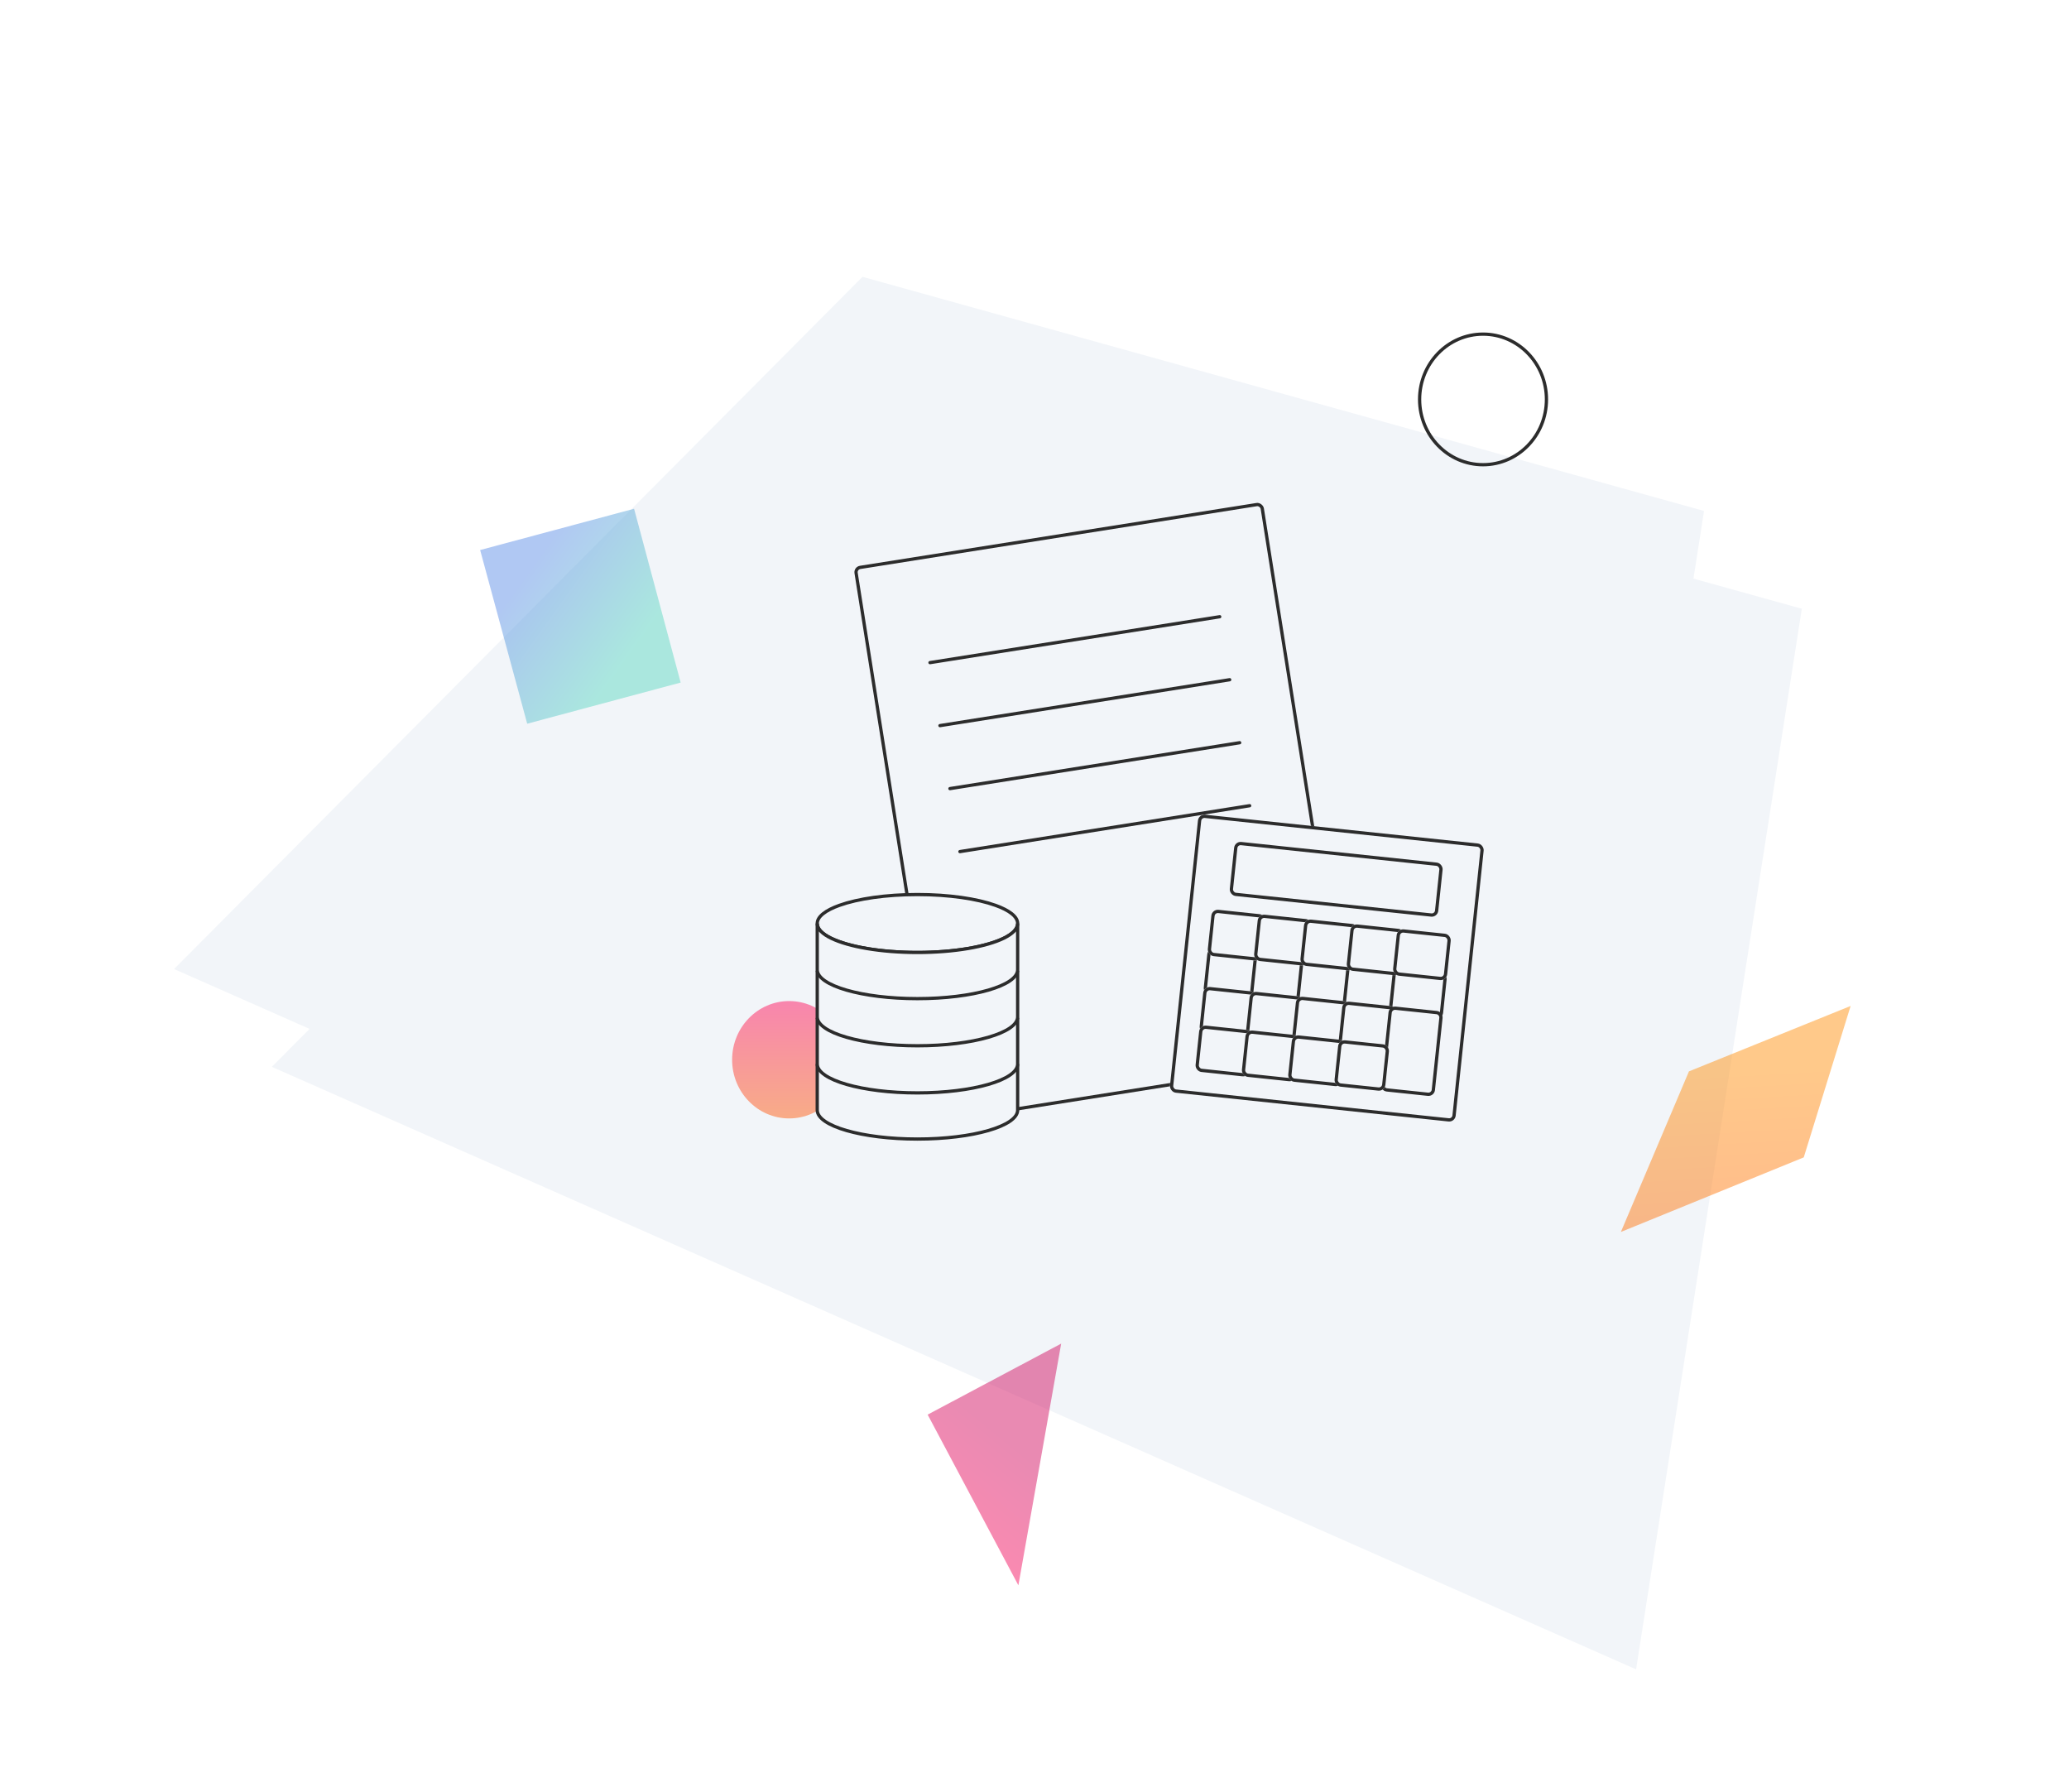 <svg xmlns="http://www.w3.org/2000/svg" xmlns:xlink="http://www.w3.org/1999/xlink" width="634.767" height="549.584" viewBox="0 0 634.767 549.584">
  <defs>
    <filter id="Path_12" x="0" y="0" width="604.767" height="519.584" filterUnits="userSpaceOnUse">
      <feOffset dx="-15" dy="-15" input="SourceAlpha"/>
      <feGaussianBlur stdDeviation="12.5" result="blur"/>
      <feFlood flood-color="#fff"/>
      <feComposite operator="in" in2="blur"/>
      <feComposite in="SourceGraphic"/>
    </filter>
    <filter id="Path_12-2" x="30" y="30" width="604.767" height="519.584" filterUnits="userSpaceOnUse">
      <feOffset dx="15" dy="15" input="SourceAlpha"/>
      <feGaussianBlur stdDeviation="12.5" result="blur-2"/>
      <feFlood flood-color="#5a96ff" flood-opacity="0.2"/>
      <feComposite operator="in" in2="blur-2"/>
      <feComposite in="SourceGraphic"/>
    </filter>
    <linearGradient id="linear-gradient" x1="0.5" x2="0.5" y2="1" gradientUnits="objectBoundingBox">
      <stop offset="0" stop-color="#ff0054"/>
      <stop offset="1" stop-color="#ff5400"/>
    </linearGradient>
    <linearGradient id="linear-gradient-2" x1="0.5" x2="1.886" y2="1.14" gradientUnits="objectBoundingBox">
      <stop offset="0" stop-color="#ff8900"/>
      <stop offset="1" stop-color="#ff5400"/>
    </linearGradient>
    <linearGradient id="linear-gradient-3" x1="1.713" y1="0.899" x2="0.954" y2="1.305" gradientUnits="objectBoundingBox">
      <stop offset="0" stop-color="#ff0054"/>
      <stop offset="1" stop-color="#cf0057"/>
    </linearGradient>
    <linearGradient id="linear-gradient-4" x1="0.5" x2="0.951" y2="0.623" gradientUnits="objectBoundingBox">
      <stop offset="0" stop-color="#5386e4"/>
      <stop offset="1" stop-color="#55d6be"/>
    </linearGradient>
  </defs>
  <g id="Group_2330" data-name="Group 2330" transform="translate(-958.387 -9936.915)">
    <g id="Group_1997" data-name="Group 1997" transform="translate(0 -643)">
      <g transform="matrix(1, 0, 0, 1, 958.39, 10579.92)" filter="url(#Path_12)">
        <path id="Path_12-3" data-name="Path 12" d="M54.381,0,0,454.3l326-46.5L319.2,139.9Z" transform="translate(52.5 364.26) rotate(-73)" fill="#f2f5f9"/>
      </g>
      <g transform="matrix(1, 0, 0, 1, 958.39, 10579.92)" filter="url(#Path_12-2)">
        <path id="Path_12-4" data-name="Path 12" d="M54.381,0,0,454.3l326-46.5L319.2,139.9Z" transform="translate(52.5 364.26) rotate(-73)" fill="#f2f5f9"/>
      </g>
    </g>
    <ellipse id="Ellipse_655" data-name="Ellipse 655" cx="17.5" cy="18" rx="17.5" ry="18" transform="translate(1183 10244)" opacity="0.46" fill="url(#linear-gradient)"/>
    <path id="Path_3424" data-name="Path 3424" d="M37.834,91.34,0,53.505V0L37.669,30.75Z" transform="matrix(0.375, 0.927, -0.927, 0.375, 1526.156, 10245.5)" opacity="0.46" fill="url(#linear-gradient-2)"/>
    <g id="Group_1573" data-name="Group 1573" transform="translate(1209.112 10090.893)">
      <g id="Group_1378" data-name="Group 1378" transform="translate(11.12 0)">
        <g id="Rectangle_179" data-name="Rectangle 179" transform="translate(0 19.894) rotate(-9)" fill="#f2f5f9" stroke="#2c2c2c" stroke-width="1">
          <rect width="127.171" height="172.589" rx="2" stroke="none"/>
          <rect x="0.5" y="0.5" width="126.171" height="171.589" rx="1.5" fill="none"/>
        </g>
        <line id="Line_1030" data-name="Line 1030" x2="89.998" transform="translate(23.474 49.285) rotate(-9)" fill="none" stroke="#2c2c2c" stroke-linecap="round" stroke-width="1"/>
        <line id="Line_1031" data-name="Line 1031" x2="89.998" transform="translate(26.535 68.609) rotate(-9)" fill="none" stroke="#2c2c2c" stroke-linecap="round" stroke-width="1"/>
        <line id="Line_1032" data-name="Line 1032" x2="89.998" transform="translate(29.596 87.933) rotate(-9)" fill="none" stroke="#2c2c2c" stroke-linecap="round" stroke-width="1"/>
        <line id="Line_1033" data-name="Line 1033" x2="89.998" transform="translate(32.656 107.257) rotate(-9)" fill="none" stroke="#2c2c2c" stroke-linecap="round" stroke-width="1"/>
      </g>
      <g id="Group_1377" data-name="Group 1377" transform="matrix(0.995, 0.105, -0.105, 0.995, 117.02, 95.73)">
        <g id="Rectangle_180" data-name="Rectangle 180" transform="translate(0 0)" fill="#f2f5f9" stroke="#2c2c2c" stroke-width="1">
          <rect width="88.088" height="85.707" rx="2" stroke="none"/>
          <rect x="0.5" y="0.5" width="87.088" height="84.707" rx="1.5" fill="none"/>
        </g>
        <g id="Rectangle_181" data-name="Rectangle 181" transform="translate(11.904 7.142)" fill="#f2f5f9" stroke="#2c2c2c" stroke-width="1">
          <rect width="64.28" height="16.665" rx="2" stroke="none"/>
          <rect x="0.5" y="0.5" width="63.28" height="15.665" rx="1.5" fill="none"/>
        </g>
        <g id="Rectangle_183" data-name="Rectangle 183" transform="translate(7.142 40.473)" fill="#f2f5f9" stroke="#2c2c2c" stroke-width="1">
          <rect width="16.665" height="14.284" rx="2" stroke="none"/>
          <rect x="0.5" y="0.5" width="15.665" height="13.284" rx="1.5" fill="none"/>
        </g>
        <g id="Group_1362" data-name="Group 1362" transform="translate(21.427 40.473)">
          <g id="Rectangle_182" data-name="Rectangle 182" transform="translate(0 0)" fill="#f2f5f9" stroke="#2c2c2c" stroke-width="1">
            <rect width="16.665" height="14.284" rx="2" stroke="none"/>
            <rect x="0.5" y="0.5" width="15.665" height="13.284" rx="1.5" fill="none"/>
          </g>
          <g id="Rectangle_183-2" data-name="Rectangle 183" transform="translate(14.284 0)" fill="#f2f5f9" stroke="#2c2c2c" stroke-width="1">
            <rect width="16.665" height="14.284" rx="2" stroke="none"/>
            <rect x="0.5" y="0.5" width="15.665" height="13.284" rx="1.5" fill="none"/>
          </g>
        </g>
        <g id="Group_1363" data-name="Group 1363" transform="translate(49.996 40.473)">
          <g id="Rectangle_182-2" data-name="Rectangle 182" transform="translate(0 0)" fill="#f2f5f9" stroke="#2c2c2c" stroke-width="1">
            <rect width="16.665" height="14.284" rx="2" stroke="none"/>
            <rect x="0.5" y="0.5" width="15.665" height="13.284" rx="1.5" fill="none"/>
          </g>
          <g id="Rectangle_183-3" data-name="Rectangle 183" transform="translate(14.284 0)" fill="#f2f5f9" stroke="#2c2c2c" stroke-width="1">
            <rect width="16.665" height="14.284" rx="2" stroke="none"/>
            <rect x="0.5" y="0.5" width="15.665" height="13.284" rx="1.5" fill="none"/>
          </g>
        </g>
        <g id="Rectangle_183-4" data-name="Rectangle 183" transform="translate(7.142 52.376)" fill="#f2f5f9" stroke="#2c2c2c" stroke-width="1">
          <rect width="16.665" height="14.284" rx="2" stroke="none"/>
          <rect x="0.5" y="0.5" width="15.665" height="13.284" rx="1.5" fill="none"/>
        </g>
        <g id="Group_1366" data-name="Group 1366" transform="translate(21.427 52.376)">
          <g id="Rectangle_182-3" data-name="Rectangle 182" transform="translate(0 0)" fill="#f2f5f9" stroke="#2c2c2c" stroke-width="1">
            <rect width="16.665" height="14.284" rx="2" stroke="none"/>
            <rect x="0.5" y="0.5" width="15.665" height="13.284" rx="1.5" fill="none"/>
          </g>
          <g id="Rectangle_183-5" data-name="Rectangle 183" transform="translate(14.284 0)" fill="#f2f5f9" stroke="#2c2c2c" stroke-width="1">
            <rect width="16.665" height="14.284" rx="2" stroke="none"/>
            <rect x="0.5" y="0.5" width="15.665" height="13.284" rx="1.5" fill="none"/>
          </g>
        </g>
        <g id="Rectangle_182-4" data-name="Rectangle 182" transform="translate(49.996 52.376)" fill="#f2f5f9" stroke="#2c2c2c" stroke-width="1">
          <rect width="16.665" height="14.284" rx="2" stroke="none"/>
          <rect x="0.5" y="0.5" width="15.665" height="13.284" rx="1.5" fill="none"/>
        </g>
        <g id="Union_10" data-name="Union 10" transform="translate(64.28 52.377)" fill="#f2f5f9">
          <path d="M 14.666 25.688 L 2 25.688 C 1.173 25.688 0.5 25.015 0.5 24.188 L 0.5 12.284 L 0.5 2 C 0.5 1.173 1.173 0.5 2 0.5 L 14.666 0.5 C 15.492 0.5 16.165 1.173 16.165 2 L 16.165 6.761 L 16.165 24.188 C 16.165 25.015 15.492 25.688 14.666 25.688 Z" stroke="none"/>
          <path d="M 14.666 25.188 C 15.217 25.188 15.665 24.739 15.665 24.188 L 15.665 6.761 L 15.665 2 C 15.665 1.449 15.217 1 14.666 1 L 2 1 C 1.449 1 1 1.449 1 2 L 1 12.284 L 1 24.188 C 1 24.739 1.449 25.188 2 25.188 L 14.666 25.188 M 14.666 26.188 L 2 26.188 C 0.896 26.188 1.846313466558058e-07 25.293 1.846313466558058e-07 24.188 L 1.846313466558058e-07 12.284 L 1.846313466558058e-07 2 C 1.846313466558058e-07 0.896 0.896 -1.525879866903779e-09 2 -1.525879866903779e-09 L 14.666 -1.525879866903779e-09 C 15.77 -1.525879866903779e-09 16.665 0.896 16.665 2 L 16.665 6.761 L 16.665 24.188 C 16.665 25.293 15.77 26.188 14.666 26.188 Z" stroke="none" fill="#2c2c2c"/>
        </g>
        <g id="Rectangle_183-6" data-name="Rectangle 183" transform="translate(7.142 64.28)" fill="#f2f5f9" stroke="#2c2c2c" stroke-width="1">
          <rect width="16.665" height="14.284" rx="2" stroke="none"/>
          <rect x="0.5" y="0.5" width="15.665" height="13.284" rx="1.5" fill="none"/>
        </g>
        <g id="Group_1370" data-name="Group 1370" transform="translate(21.427 64.28)">
          <g id="Rectangle_182-5" data-name="Rectangle 182" transform="translate(0 0)" fill="#f2f5f9" stroke="#2c2c2c" stroke-width="1">
            <rect width="16.665" height="14.284" rx="2" stroke="none"/>
            <rect x="0.5" y="0.5" width="15.665" height="13.284" rx="1.5" fill="none"/>
          </g>
          <g id="Rectangle_183-7" data-name="Rectangle 183" transform="translate(14.284 0)" fill="#f2f5f9" stroke="#2c2c2c" stroke-width="1">
            <rect width="16.665" height="14.284" rx="2" stroke="none"/>
            <rect x="0.5" y="0.5" width="15.665" height="13.284" rx="1.5" fill="none"/>
          </g>
        </g>
        <g id="Rectangle_182-6" data-name="Rectangle 182" transform="translate(49.996 64.28)" fill="#f2f5f9" stroke="#2c2c2c" stroke-width="1">
          <rect width="15.665" height="14.284" rx="2" stroke="none"/>
          <rect x="0.5" y="0.5" width="14.665" height="13.284" rx="1.5" fill="none"/>
        </g>
        <g id="Rectangle_183-8" data-name="Rectangle 183" transform="translate(7.142 28.569)" fill="#f2f5f9" stroke="#2c2c2c" stroke-width="1">
          <rect width="16.665" height="14.284" rx="2" stroke="none"/>
          <rect x="0.5" y="0.5" width="15.665" height="13.284" rx="1.5" fill="none"/>
        </g>
        <g id="Group_1370-2" data-name="Group 1370" transform="translate(21.427 28.569)">
          <g id="Rectangle_182-7" data-name="Rectangle 182" transform="translate(0 0)" fill="#f2f5f9" stroke="#2c2c2c" stroke-width="1">
            <rect width="16.665" height="14.284" rx="2" stroke="none"/>
            <rect x="0.5" y="0.5" width="15.665" height="13.284" rx="1.5" fill="none"/>
          </g>
          <g id="Rectangle_183-9" data-name="Rectangle 183" transform="translate(14.284 0)" fill="#f2f5f9" stroke="#2c2c2c" stroke-width="1">
            <rect width="16.665" height="14.284" rx="2" stroke="none"/>
            <rect x="0.5" y="0.5" width="15.665" height="13.284" rx="1.5" fill="none"/>
          </g>
        </g>
        <g id="Group_1371" data-name="Group 1371" transform="translate(49.996 28.569)">
          <g id="Rectangle_182-8" data-name="Rectangle 182" transform="translate(0 0)" fill="#f2f5f9" stroke="#2c2c2c" stroke-width="1">
            <rect width="16.665" height="14.284" rx="2" stroke="none"/>
            <rect x="0.5" y="0.5" width="15.665" height="13.284" rx="1.5" fill="none"/>
          </g>
          <g id="Rectangle_183-10" data-name="Rectangle 183" transform="translate(14.284 0)" fill="#f2f5f9" stroke="#2c2c2c" stroke-width="1">
            <rect width="16.665" height="14.284" rx="2" stroke="none"/>
            <rect x="0.5" y="0.5" width="15.665" height="13.284" rx="1.5" fill="none"/>
          </g>
        </g>
      </g>
      <g id="Group_1572" data-name="Group 1572" transform="translate(0 120.43)">
        <path id="Path_3392" data-name="Path 3392" d="M2690.92,2156v14.157c0,4.906-13.764,8.886-30.745,8.886s-30.744-3.979-30.744-8.886V2156" transform="translate(-2629.431 -2104.041)" fill="#f2f5f9" stroke="#2c2c2c" stroke-miterlimit="10" stroke-width="1"/>
        <path id="Path_3393" data-name="Path 3393" d="M2690.92,1992.385c0,1.648-1.557,3.194-4.269,4.518-5.353,2.615-15.205,4.368-26.476,4.368s-21.124-1.753-26.477-4.368c-2.711-1.324-4.267-2.87-4.267-4.518,0-2.108,2.544-4.048,6.8-5.572,5.635-2.021,14.268-3.313,23.945-3.313s18.31,1.292,23.945,3.313C2688.375,1988.337,2690.92,1990.277,2690.92,1992.385Z" transform="translate(-2629.431 -1983.5)" fill="#f2f5f9" stroke="#2c2c2c" stroke-miterlimit="10" stroke-width="1"/>
        <path id="Path_3391" data-name="Path 3391" d="M2690.92,2109v14.157c0,4.906-13.764,8.886-30.745,8.886s-30.744-3.979-30.744-8.886V2109" transform="translate(-2629.431 -2071.198)" fill="#f2f5f9" stroke="#2c2c2c" stroke-miterlimit="10" stroke-width="1"/>
        <path id="Path_3390" data-name="Path 3390" d="M2690.92,2061v14.157c0,4.907-13.764,8.886-30.745,8.886s-30.744-3.979-30.744-8.886V2061" transform="translate(-2629.431 -2037.655)" fill="#f2f5f9" stroke="#2c2c2c" stroke-miterlimit="10" stroke-width="1"/>
        <path id="Path_3389" data-name="Path 3389" d="M2690.92,2013v14.157c0,4.907-13.764,8.886-30.745,8.886s-30.744-3.979-30.744-8.886V2013c0,1.648,1.556,3.193,4.267,4.518,5.353,2.614,15.206,4.367,26.477,4.367s21.123-1.753,26.476-4.367C2689.363,2016.193,2690.92,2014.648,2690.92,2013Z" transform="translate(-2629.431 -2004.114)" fill="#f2f5f9" stroke="#2c2c2c" stroke-miterlimit="10" stroke-width="1"/>
      </g>
    </g>
    <path id="Path_3425" data-name="Path 3425" d="M46.4,0V59.3H0Z" transform="translate(1311.796 10401.437) rotate(152)" opacity="0.46" fill="url(#linear-gradient-3)"/>
    <path id="Path_3457" data-name="Path 3457" d="M48.89,0V55.192H.151L0,0Z" transform="matrix(0.966, -0.259, 0.259, 0.966, 1105.693, 10105.641)" opacity="0.46" fill="url(#linear-gradient-4)"/>
    <g id="Ellipse_692" data-name="Ellipse 692" transform="translate(1393.421 10038.912)" fill="none" stroke="#2c2c2c" stroke-width="1">
      <ellipse cx="19.958" cy="20.528" rx="19.958" ry="20.528" stroke="none"/>
      <ellipse cx="19.958" cy="20.528" rx="19.458" ry="20.028" fill="none"/>
    </g>
  </g>
</svg>
